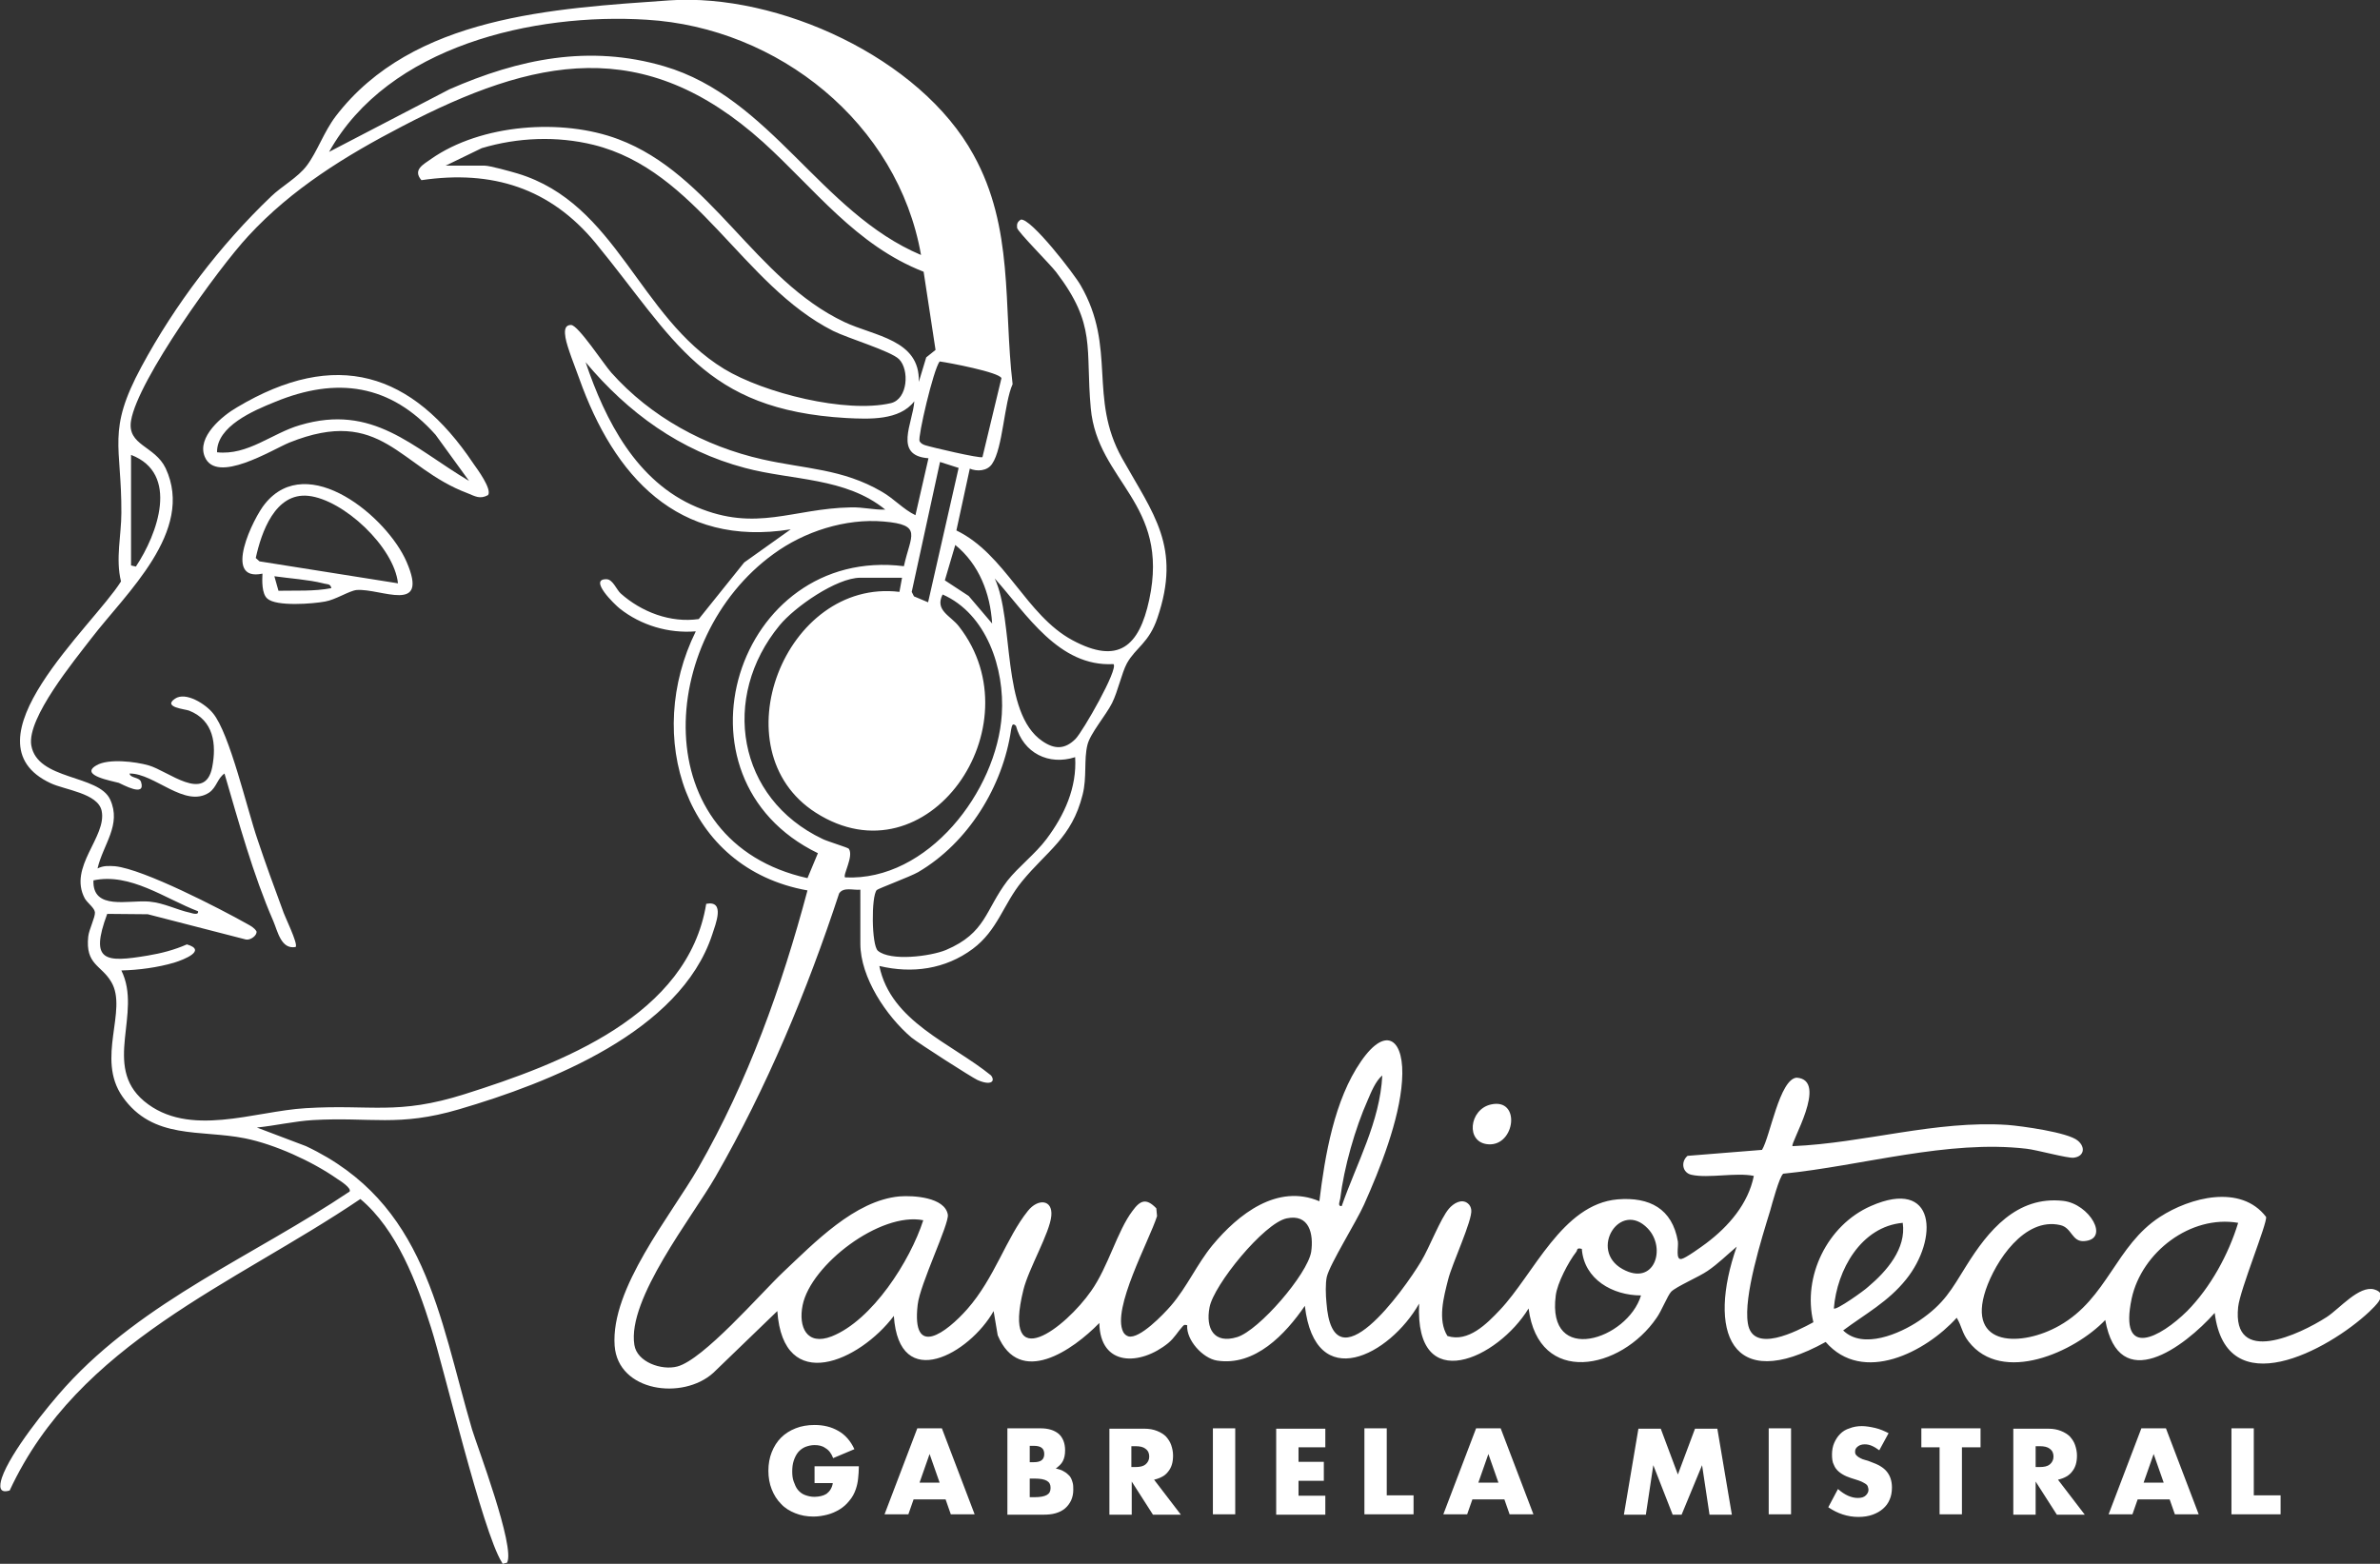 <?xml version="1.0" encoding="utf-8"?>
<!-- Generator: Adobe Illustrator 28.2.0, SVG Export Plug-In . SVG Version: 6.00 Build 0)  -->
<svg version="1.1" id="a" xmlns="http://www.w3.org/2000/svg" xmlns:xlink="http://www.w3.org/1999/xlink" x="0px" y="0px"
	 viewBox="0 0 639.3 420.1" style="enable-background:new 0 0 639.3 420.1;" xml:space="preserve">
<rect x="0" y="0" width="639.3" height="420.1" fill="#333333" stroke="none"/>
<style type="text/css">
	.st0{fill:#FFFFFF;}
</style>
<g>
	<path class="st0" d="M454.4,315.6c-2.5-0.5-3-3.5-1.1-5.1l20-1.6c2.2-3.6,4.7-19,9.3-19.4c8.7,0.6-1.9,17.8-1.1,18.4
		c19.2-0.8,38.5-7,57.8-5.7c3.8,0.3,16.2,2,18.8,4.2c2.2,1.8,1.7,4.3-1.1,4.6c-1.6,0.2-9.9-2.1-12.6-2.4
		c-21.2-2.5-44.3,4.6-65.4,6.7c-1,0.7-3,8.1-3.5,9.9c-2.3,7.5-7.2,23-6,30.3c1.3,8.3,13.2,2.1,17.6-0.3c-3-12.3,3.8-26.1,15.4-31.2
		c17.7-7.8,18.2,8.9,9.5,19.7c-4.8,6-11,9.3-16.9,13.7c5.3,5.2,15.2,0.9,20.4-2.6c6.8-4.6,8.7-8.4,12.7-14.8
		c5.8-9.3,13.5-18.8,26-17.4c7.1,0.8,12.6,10.3,5.7,10.8c-3.4,0.3-3.3-3.6-6.5-4.3c-9.6-2.2-17.4,9.7-20,17.4
		c-5.2,15.5,9.8,15.3,19.8,9.6c12.9-7.3,15.1-21.5,27-29.2c8-5.2,21.7-8.9,28.5,0c0.4,1.6-7,19.5-7.5,24.2
		c-1.7,16,16.5,7.4,23.8,2.7c3.4-2.2,8.7-8.6,12.8-7.4c4,1.2,0.1,4.5-1.4,6c-11.1,10.4-38.4,25.1-41.5,0.3
		c-8.2,9.2-25.7,22.3-29.4,1.9c-8.2,8.6-27.7,17.4-36.7,5.8c-1.8-2.3-1.8-4.1-3.2-6.4c-8.3,9.2-25.2,18-35.2,6.5
		c-25.7,14.2-31.8-3-23.9-25.6c-2.6,2.2-5,4.6-7.8,6.5c-2.3,1.6-8.4,4.2-9.8,5.6c-1,1.1-2.6,5.2-3.9,7c-9.6,14.1-31.7,18.5-34.4-2.5
		c-8.2,13.5-30.6,23.9-29.4-1.3c-7.9,13.9-27.9,24.4-30.7,0.6c-5.2,7.6-13.4,16.3-23.6,14.7c-3.8-0.6-8.3-5.5-8-9.5
		c-0.9-0.2-0.8-0.1-1.3,0.4c-1.2,1.3-2.1,3-3.8,4.4c-7.5,6.1-18.3,6.4-18.5-5.4c-7.1,7.3-21.4,17.3-27.3,3.3l-1.1-6.5
		c-6.4,11.4-25.4,22.2-26.8,1.3c-9.2,12.2-29.7,21.4-31.3-1.3l-17.2,16.6c-8.2,7.4-25.6,5.1-26.5-7.3c-1.1-15.4,15-34.8,22.5-47.8
		c13.3-23.2,22.4-48.6,29.3-74.5c-33.1-5.9-43.9-41.5-30-69.6c-7.3,0.6-14.7-1.6-20.4-6.1c-1.4-1.1-8.5-8-3.6-7.9
		c1.7,0,2.7,2.8,3.8,3.8c5.6,5,13.4,8,21,6.9l12.2-15.2l12.5-8.9c-30.4,4.9-47.5-14.4-56.8-40.5c-1-2.8-3.3-8.5-3.7-11
		c-0.2-1.3-0.5-3.4,1.5-3.4c1.9,0,8.9,10.7,10.8,12.8c10.6,11.9,25.1,19.8,40.6,23.3c11.5,2.6,21.5,2.5,32.1,8.7
		c3.3,1.9,5.7,4.7,9,6.3l3.5-15.3c-9.5-0.7-4.2-9.4-3.8-15.3c-4,5.2-12.1,4.8-18.2,4.5c-38.5-2.2-46.2-21.2-67.4-47
		c-12.2-14.8-27.8-19.7-46.8-16.9c-2.4-2.8,0.5-4.2,2.6-5.7c13.4-9.4,35.2-11,50.3-5.3c25,9.4,36.6,37.7,60.7,49.1
		c8,3.8,20.4,4.7,20,16.1l2-6.6l2.5-2l-3.2-21c-18.2-7.1-29.3-22.3-43.1-34.8c-32.1-28.9-61.4-22.8-96.9-4.3
		c-15.2,7.9-29.7,16.8-41.4,29.5C58.6,72.1,37,102.1,35.2,113c-1.1,6.7,6.4,6.7,9.3,12.8c7.9,16.9-10.7,33.6-19.9,45.6
		c-4.6,6-17.4,21.5-16.2,28.8c1.6,9.5,18.1,7.8,21.2,14.6s-1.9,12-3.4,18.5c1.6-0.8,3-0.7,4.7-0.6c7.7,0.8,28.2,11.4,35.5,15.5
		c0.9,0.5,1.9,1,2.5,2c0.2,1.1-1.6,2.4-2.8,2.2l-26.4-6.8l-10.9-0.1c-4.8,12.9-0.5,13.1,10.9,11.2c3.6-0.6,7.1-1.5,10.5-3
		c5.5,1.6-0.8,4.1-3.4,4.9c-4.4,1.3-9.6,2-14.2,2.1c5.7,11.5-5.2,25.6,6.1,35.1c12,10,29.6,2.7,43.4,1.9c17.7-1.1,24.5,2,42.8-3.8
		c25.6-8.1,59.9-21,64.8-51.1c5.2-1,2.5,5.5,1.6,8.3c-8.6,26.1-43.8,39.8-68,46.9c-16.3,4.8-23.7,2-39.3,2.9c-4.9,0.3-10.1,1.5-15,2
		l13.2,5c32.2,15.2,35.6,45.4,44.6,76.1c1.3,4.3,11.7,31.7,9.4,35.8c-1.5,0.3-1,0.5-1.4-0.1c-5.2-8.3-15.7-52.7-19-63
		c-3.8-12.1-9.2-26.4-19-34.6c-34,23-75.7,38.5-94.2,78.3c-2.9,0.9-2.8-1.2-2.1-3.4c2.3-6.8,12.1-19,17.1-24.5
		c21.1-23.2,50.7-35.2,76.3-52.4c0.6-0.9-2.5-2.9-3.3-3.4c-6.7-4.7-16.8-9.3-24.8-10.9c-11.9-2.4-24.7,0.5-32.9-11.2
		c-7.2-10.3,1.5-23.2-3-30.8c-2.7-4.6-7-4.6-6.2-12.2c0.2-1.9,1.9-5.2,1.8-6.5c-0.1-1.2-1.9-2.4-2.7-3.7c-4.6-8.5,6-16.6,4.5-23.6
		c-1-4.7-9.9-5.6-13.7-7.4c-24-11.2,11.4-42.2,18.9-54.2c-1.5-6.1,0.1-12.5,0.1-18.4c0.1-18.2-4-21.9,5.4-39.3
		c9-16.7,21.1-32.6,34.8-45.7c2.9-2.8,7.2-5.1,9.6-8.3c2.8-3.7,4.6-9.1,7.8-13.3c20.7-27,58.6-28.9,89.6-31.1
		c29.2-2,67.4,15.4,81.7,41.5c10.9,19.7,8,40.4,10.5,61.6c-2.3,5.1-2.6,17.2-5.5,21.4c-1.3,2-4.1,2.1-6,1.3l-3.6,16.6
		c13.2,6.4,18.7,22.8,31.2,29.5c12.3,6.6,17.9,1.7,20.6-10.9c5.6-26-13.9-31.7-15.7-51.4c-1.5-16.3,1.6-22.3-9.3-36.6
		c-1.6-2.1-10.4-10.9-10.5-11.9c-0.1-1.1,0.1-1.6,1-2.2c2.7-0.5,14.5,14.8,16.1,17.7c9.7,16.8,2,30.1,11.1,46.4
		c8.4,15,16,23.8,9.5,42.9c-2.3,6.8-5.8,7.9-8.2,12.2c-1.4,2.6-2.4,7.5-4,10.7s-5.9,8.2-6.6,11.2c-1,4-0.1,8.7-1.3,13.4
		c-2.9,11.6-9.6,15.1-16.3,23.3c-5,6.1-6.5,13.1-13.2,18.1c-7.4,5.5-16.3,6.7-25.1,4.6c3.1,15,19.3,20.7,30,29.4
		c1.3,1.7-0.2,2.8-3.7,1.2c-1.5-0.7-15.6-9.7-17.7-11.4c-6.7-5.7-13.7-16.1-13.7-25.2V239c-1.9,0.2-4.5-0.8-5.7,1
		c-8.6,26.2-19.4,52.1-33.2,76.1c-6.2,10.8-23.8,32.9-21.8,45.2c0.7,4.6,7.3,6.9,11.5,5.8c7-1.8,22.3-19.5,28.4-25.3
		c8.4-7.9,19.3-19.3,31.3-20.4c3.7-0.3,12.2,0.2,13,4.9c0.4,2.5-7.5,18.7-8.1,24.2c-1.7,14.7,7.8,7.4,13.3,1.2
		c7.4-8.4,10.5-19.2,16.3-26.4c2.7-3.4,6.7-3.1,6.3,1.3c-0.4,4.6-6.1,14.2-7.5,19.9c-5.8,23.4,11.3,10.2,18.2,0.3
		c4.6-6.5,7-16.1,11.1-21.5c2.1-2.9,3.7-3.5,6.4-0.7l0.2,2.1c-2.1,6.6-12.2,24.9-9.1,31.1c0.3,0.6,0.8,1,1.4,1.2
		c3,0.8,9.4-5.9,11.4-8.2c4.4-5.1,7-11.2,11.2-16.3c6.9-8.3,17.4-16.6,28.7-11.8c1.5-12.3,4-27.2,11.2-37.6c6.9-10,11.8-5.7,11,5.3
		c-0.7,10.5-5.9,23.6-10.2,33.2c-2,4.5-9.2,16-10,19.4c-0.4,1.7-0.3,5-0.1,6.9c1.7,23.5,20.9-3.5,25.4-11c2.3-3.8,5.2-11.5,7.5-14.2
		c1.2-1.4,3.4-2.8,5.1-1.4c0.5,0.4,0.8,1,0.9,1.7c0.4,2.7-5.2,14.6-6.2,18.7c-1.2,4.7-2.9,10.9-0.2,15.2c5.6,1.8,10.6-3.3,14.1-7
		c9.1-9.6,16.7-28.4,31.6-29.7c8.6-0.7,14.7,2.5,16.2,11.3c0.2,1.4-0.7,5.1,1,4.7c1.1-0.2,5.4-3.3,6.6-4.2
		c6-4.5,11.3-10.6,12.8-18.1C466.4,314.9,458.9,316.6,454.4,315.6L454.4,315.6L454.4,315.6z M247.4,68.5
		C241.2,33.1,209,7.4,173.7,5.3c-30.3-1.9-69.4,7-85.3,35.5L120.7,24c18.7-8.2,37.6-12.1,57.7-6.2C207.1,26.2,220.4,57.1,247.4,68.5
		L247.4,68.5z M119.7,44.5h10.5c1.4,0,7.1,1.6,8.8,2.1c26.8,8.1,32.4,38.4,55.5,52.5c10.7,6.5,32.7,12,44.8,9.2
		c4.6-1.1,5-9,2.2-11.8c-2.2-2.2-13.7-5.6-17.7-7.6c-24.5-12.4-36.5-43.1-64.4-50c-9.8-2.4-20.3-2-30,0.9L119.7,44.5L119.7,44.5
		L119.7,44.5z M263.9,122.8l5.1-21.2c-0.5-1.6-14.3-4.2-16.6-4.5c-1.7,2.2-5.9,20.3-5.4,21.4c0.3,0.6,0.9,0.9,1.5,1.1
		C250,120.1,263.2,123.2,263.9,122.8L263.9,122.8L263.9,122.8z M237.8,136.9c-10.7-8.7-25-7.8-37.7-11.2
		c-17.4-4.6-31.4-14.8-42.8-28.4c5.3,15.7,13.7,32.1,29.8,38.9s25.8,0.4,41.4,0.1C231.8,136.2,234.6,137,237.8,136.9L237.8,136.9
		L237.8,136.9z M36.5,152.2c5.8-8.7,11.8-25-1.3-30v29.7L36.5,152.2L36.5,152.2z M249.3,161.8l8.2-36.1l-5-1.6l-7.6,34.9l0.6,1.2
		L249.3,161.8L249.3,161.8L249.3,161.8z M242.8,152.1c1.8-8.3,5.2-11.1-5.4-12c-10.3-0.9-21.4,2.7-29.6,8.7
		c-31.4,22.7-34.5,77.4,9.1,87.1l2.8-6.7C178.1,209,197.8,146.5,242.8,152.1L242.8,152.1L242.8,152.1z M266.5,167.5
		c-0.5-8.1-3.5-15.9-9.9-21.1l-2.8,9.5l6.4,4.2L266.5,167.5L266.5,167.5L266.5,167.5z M242.3,155.2h-11.2c-6.4,0-17.7,7.9-21.7,12.8
		c-15.9,19.3-11.4,46.5,11.6,57.4c1.2,0.6,6.8,2.3,7,2.6c1.4,2-1.7,7.1-1,7.7c22.2,1.1,40.8-23.2,42.1-43.8
		c0.8-12.3-4.1-27-15.9-32.2c-2.2,4.3,2.2,5.7,4.4,8.6c20.9,26.8-8.5,69.2-38.5,50c-26.2-16.8-8.3-63,22.5-59.3L242.3,155.2
		L242.3,155.2L242.3,155.2z M299.1,178.4c-14.7,0.8-23.3-13.4-31.9-23c5.3,11.4,1.6,36.1,12.8,43.7c3.2,2.2,6,2.3,8.9-0.6
		C290.8,196.6,300.5,179.7,299.1,178.4L299.1,178.4L299.1,178.4z M272.9,195c-1-1-1.1,0.1-1.3,1c-2.2,15.2-11.5,30.4-25,38.3
		c-2.1,1.2-10.7,4.4-11.1,4.8c-1.5,1.7-1.4,14.8,0.3,16.3c3.4,2.9,14.2,1.5,18.3-0.2c10.8-4.6,10.5-10.7,16.5-18.6
		c3-3.8,7.5-7.2,10.5-11.2c4.8-6.4,8.2-13.8,7.7-22C281.7,205.7,274.9,202.3,272.9,195L272.9,195L272.9,195z M53.2,244.8
		c-8.9-3.4-18.2-10.4-28.1-8.3c-0.3,8.2,9.5,5.2,15,5.7c4.1,0.4,7.3,2.2,11,3C51.8,245.4,53.4,245.9,53.2,244.8L53.2,244.8
		L53.2,244.8z M360.4,324c4-11.5,10.3-22.7,10.9-35.1c-1.8,1.5-3,4.5-3.9,6.6c-3.4,7.6-6.4,18.2-7.4,26.5
		C359.9,322.7,359.2,324.1,360.4,324L360.4,324L360.4,324z M345.6,327.3c-6.1,1.3-19.6,17.9-20.7,23.9c-1.1,5.7,1.2,9.9,7.4,8
		c5.9-1.8,18.9-16.9,19.9-22.9C352.9,331.5,351.7,326,345.6,327.3L345.6,327.3L345.6,327.3z M248,327.8c-11.6-2.3-30.2,12-32.4,22.8
		c-1.2,5.9,1.1,11,7.8,8.4C234.3,354.7,244.5,338.7,248,327.8L248,327.8z M442.6,330c-7.4-7.7-15.9,5.8-6.8,10.9
		C444.4,345.7,447.7,335.3,442.6,330z M511.1,328.5c-11.2,1-17.7,12.7-18.5,23c0.6,0.6,8.3-4.9,9.2-5.8
		C506.8,341.5,512.1,335.4,511.1,328.5L511.1,328.5L511.1,328.5z M601.2,328.5c-12.8-2.2-25.9,7.9-28.6,20.3
		c-3.5,16.6,7.7,10.5,14.9,3.4C593.8,345.8,598.6,337,601.2,328.5L601.2,328.5L601.2,328.5z M424.9,335.5c-1.5-0.4-1.1,0.3-1.5,0.8
		c-2.1,2.7-5.1,8.4-5.5,11.7c-2.5,19,19.3,11.9,22.9,0C433.2,348,425.5,343.7,424.9,335.5L424.9,335.5L424.9,335.5z"/>
	<path class="st0" d="M131.1,133c-2.2,1.2-3.5,0.3-5.5-0.5c-18.4-6.9-23-23.6-47.9-13.6c-4.6,1.9-19.6,11.3-22.7,3.8
		c-2.2-5.3,4.7-11,8.7-13.3c26.5-15.8,47-9.5,63.5,15.2C128.2,126,132.2,131.4,131.1,133L131.1,133L131.1,133z M126,129.2l-9-12.4
		c-12.1-13.6-26.5-15.7-43.2-8.8c-5.7,2.3-15.6,6.5-15.5,13.5c8.3,0.9,14.7-5.1,22.3-7.3C100.2,108.4,110.7,120.1,126,129.2
		L126,129.2L126,129.2z"/>
	<path class="st0" d="M70.5,154.1c-10.9,2.3-2.4-15.1,0.7-18.8c11.5-14.2,32.8,3.6,38,15.6c6.2,14.3-6.9,7.1-13.4,7.6
		c-2,0.2-5.6,2.6-8.5,3.1c-3.2,0.6-13.1,1.4-15.5-0.8C70.3,159.5,70.4,156,70.5,154.1L70.5,154.1L70.5,154.1z M106.9,156.7
		c-1-9.7-14.6-22.5-24.1-23.5c-8.9-0.9-12.6,9.8-14.1,16.7l1,0.9L106.9,156.7L106.9,156.7z M89,158c-0.2-1.3-1.3-1-2.2-1.3
		c-4-1-8.9-1.3-13.1-1.9l1.1,3.9C79.5,158.6,84.3,158.9,89,158L89,158L89,158z"/>
	<path class="st0" d="M79.4,254.4c-3.9,0.7-4.8-4.2-6-7c-5.4-12.4-9.3-26.6-13.1-39.6c-1.9,1.3-2.1,3.7-4.1,5.1
		c-6.5,4.3-14.7-5.2-21.4-5.1c0.2,1.3,2.7,0.9,3.1,2.3c1.3,4.2-5,0.6-6,0.2c-1.7-0.5-10.7-2-6-4.7c3.2-1.9,10.5-1,14,0
		c5.3,1.5,15.2,10.2,17.1,0.5c1.2-6.2,0.4-12.6-6.2-15.2c-1-0.4-7.2-0.9-3.8-3.2c2.9-2,8.3,1.5,10.2,3.9c4.5,5.4,9.2,25.9,12,34
		c2.1,6.3,4.4,12.6,6.7,18.8C76.3,245.9,80.2,253.6,79.4,254.4L79.4,254.4L79.4,254.4z"/>
	<path class="st0" d="M400.5,296.7c8.1-1.8,6.5,11.2-0.7,10.7C393.6,307,394.6,298,400.5,296.7z"/>
</g>
<g>
	<path class="st0" d="M218.8,393.9h11.9c0,1.2-0.1,2.3-0.2,3.3c-0.1,1-0.3,1.9-0.6,2.8c-0.4,1.2-1,2.3-1.8,3.2
		c-0.7,0.9-1.6,1.7-2.6,2.3c-1,0.6-2.1,1.1-3.3,1.4s-2.4,0.5-3.7,0.5c-1.8,0-3.4-0.3-4.9-0.9s-2.8-1.4-3.8-2.5
		c-1.1-1.1-1.9-2.4-2.5-3.9s-0.9-3.2-0.9-5s0.3-3.5,0.9-5c0.6-1.5,1.4-2.8,2.5-3.9s2.4-1.9,3.9-2.5s3.2-0.9,5.1-0.9
		c2.4,0,4.5,0.5,6.4,1.6c1.8,1,3.3,2.7,4.3,4.9l-5.7,2.4c-0.5-1.3-1.2-2.2-2.1-2.7c-0.8-0.6-1.8-0.8-2.9-0.8c-0.9,0-1.7,0.2-2.5,0.5
		c-0.7,0.3-1.4,0.8-1.9,1.4s-0.9,1.4-1.2,2.3s-0.4,1.9-0.4,2.9s0.1,1.9,0.4,2.7c0.3,0.8,0.6,1.6,1.1,2.2s1.1,1.1,1.9,1.4
		s1.6,0.5,2.6,0.5c0.6,0,1.2-0.1,1.7-0.2s1-0.3,1.5-0.6c0.4-0.3,0.8-0.7,1.1-1.2s0.5-1,0.6-1.7h-4.9L218.8,393.9L218.8,393.9
		L218.8,393.9z"/>
	<path class="st0" d="M254,402.8h-8.6l-1.4,4h-6.4l8.8-23.1h6.6l8.8,23.1h-6.4L254,402.8L254,402.8z M252.4,398.3l-2.7-7.7l-2.7,7.7
		H252.4L252.4,398.3z"/>
	<path class="st0" d="M270.5,383.7h9c2.1,0,3.7,0.5,4.9,1.5c1.1,1,1.7,2.5,1.7,4.4c0,1.2-0.2,2.1-0.6,2.9s-1.1,1.4-1.9,2
		c0.9,0.2,1.6,0.4,2.2,0.8c0.6,0.3,1.1,0.8,1.5,1.2c0.4,0.5,0.6,1,0.8,1.7c0.2,0.6,0.2,1.3,0.2,2c0,1.1-0.2,2-0.6,2.9
		c-0.4,0.8-0.9,1.5-1.6,2.1s-1.5,1-2.5,1.3s-2.1,0.4-3.3,0.4h-9.7v-23.2H270.5L270.5,383.7z M276.6,392.8h1.1c1.9,0,2.8-0.7,2.8-2.2
		s-0.9-2.2-2.8-2.2h-1.1V392.8L276.6,392.8L276.6,392.8z M276.6,402.2h1.3c1.5,0,2.6-0.2,3.3-0.6c0.7-0.4,1-1,1-1.9s-0.3-1.5-1-1.9
		s-1.7-0.6-3.3-0.6h-1.3V402.2L276.6,402.2L276.6,402.2z"/>
	<path class="st0" d="M317.2,406.9h-7.5L304,398v8.9h-6v-23.1h9.4c1.3,0,2.4,0.2,3.4,0.6s1.8,0.9,2.4,1.5c0.6,0.7,1.1,1.4,1.4,2.3
		s0.5,1.8,0.5,2.8c0,1.8-0.4,3.2-1.3,4.3c-0.8,1.1-2.1,1.8-3.8,2.2L317.2,406.9L317.2,406.9L317.2,406.9z M303.9,394.1h1.1
		c1.2,0,2.1-0.2,2.7-0.7s1-1.2,1-2.1s-0.3-1.6-1-2.1c-0.6-0.5-1.5-0.7-2.7-0.7h-1.1V394.1z"/>
	<path class="st0" d="M331.8,383.7v23.1h-6v-23.1H331.8z"/>
	<path class="st0" d="M356,388.8h-7.2v3.9h6.8v5.1h-6.8v4h7.2v5.1h-13.2v-23.1H356V388.8L356,388.8L356,388.8z"/>
	<path class="st0" d="M372.5,383.7v18h7.2v5.1h-13.2v-23.1H372.5z"/>
	<path class="st0" d="M404.1,402.8h-8.6l-1.4,4h-6.4l8.8-23.1h6.6l8.8,23.1h-6.4L404.1,402.8L404.1,402.8z M402.5,398.3l-2.7-7.7
		l-2.7,7.7H402.5L402.5,398.3z"/>
	<path class="st0" d="M436.2,406.9l3.9-23.1h6l4.6,12.3l4.6-12.3h6l3.9,23.1h-6l-2-13.3l-5.5,13.3h-2.4l-5.2-13.3l-2,13.3H436.2
		L436.2,406.9L436.2,406.9z"/>
	<path class="st0" d="M481.1,383.7v23.1h-6v-23.1H481.1z"/>
	<path class="st0" d="M504.8,389.6c-0.7-0.5-1.3-0.9-2-1.2c-0.7-0.3-1.3-0.4-1.9-0.4c-0.8,0-1.4,0.2-1.9,0.6s-0.7,0.8-0.7,1.4
		c0,0.4,0.1,0.7,0.4,1s0.6,0.5,1,0.7s0.8,0.4,1.3,0.5s1,0.3,1.5,0.5c2,0.7,3.4,1.5,4.3,2.6s1.4,2.5,1.4,4.3c0,1.2-0.2,2.3-0.6,3.2
		c-0.4,1-1,1.8-1.8,2.5s-1.7,1.2-2.8,1.6s-2.4,0.6-3.8,0.6c-2.9,0-5.6-0.9-8.1-2.6l2.6-4.9c0.9,0.8,1.8,1.4,2.7,1.8
		c0.9,0.4,1.8,0.6,2.6,0.6c1,0,1.7-0.2,2.2-0.7s0.7-1,0.7-1.5c0-0.3-0.1-0.6-0.2-0.9s-0.3-0.5-0.6-0.7c-0.3-0.2-0.7-0.4-1.1-0.6
		c-0.5-0.2-1-0.4-1.7-0.6c-0.8-0.2-1.5-0.5-2.3-0.8c-0.7-0.3-1.4-0.7-2-1.2s-1.1-1.1-1.4-1.9c-0.4-0.7-0.5-1.7-0.5-2.8
		c0-1.1,0.2-2.2,0.6-3.1s0.9-1.7,1.6-2.4c0.7-0.7,1.5-1.2,2.5-1.5c1-0.4,2.1-0.6,3.3-0.6c1.1,0,2.3,0.2,3.6,0.5s2.4,0.8,3.6,1.4
		L504.8,389.6L504.8,389.6L504.8,389.6z"/>
	<path class="st0" d="M527,388.8v18h-6v-18h-4.9v-5.1H532v5.1H527L527,388.8z"/>
	<path class="st0" d="M560,406.9h-7.5l-5.7-8.9v8.9h-6v-23.1h9.4c1.3,0,2.4,0.2,3.4,0.6s1.8,0.9,2.4,1.5c0.6,0.7,1.1,1.4,1.4,2.3
		c0.3,0.9,0.5,1.8,0.5,2.8c0,1.8-0.4,3.2-1.3,4.3c-0.8,1.1-2.1,1.8-3.8,2.2L560,406.9L560,406.9L560,406.9z M546.8,394.1h1.1
		c1.2,0,2.1-0.2,2.7-0.7c0.6-0.5,1-1.2,1-2.1s-0.3-1.6-1-2.1c-0.6-0.5-1.5-0.7-2.7-0.7h-1.1V394.1z"/>
	<path class="st0" d="M582.8,402.8h-8.6l-1.4,4h-6.4l8.8-23.1h6.6l8.8,23.1h-6.4L582.8,402.8L582.8,402.8L582.8,402.8z M581.2,398.3
		l-2.7-7.7l-2.7,7.7H581.2L581.2,398.3z"/>
	<path class="st0" d="M605.4,383.7v18h7.2v5.1h-13.2v-23.1H605.4z"/>
</g>
</svg>
